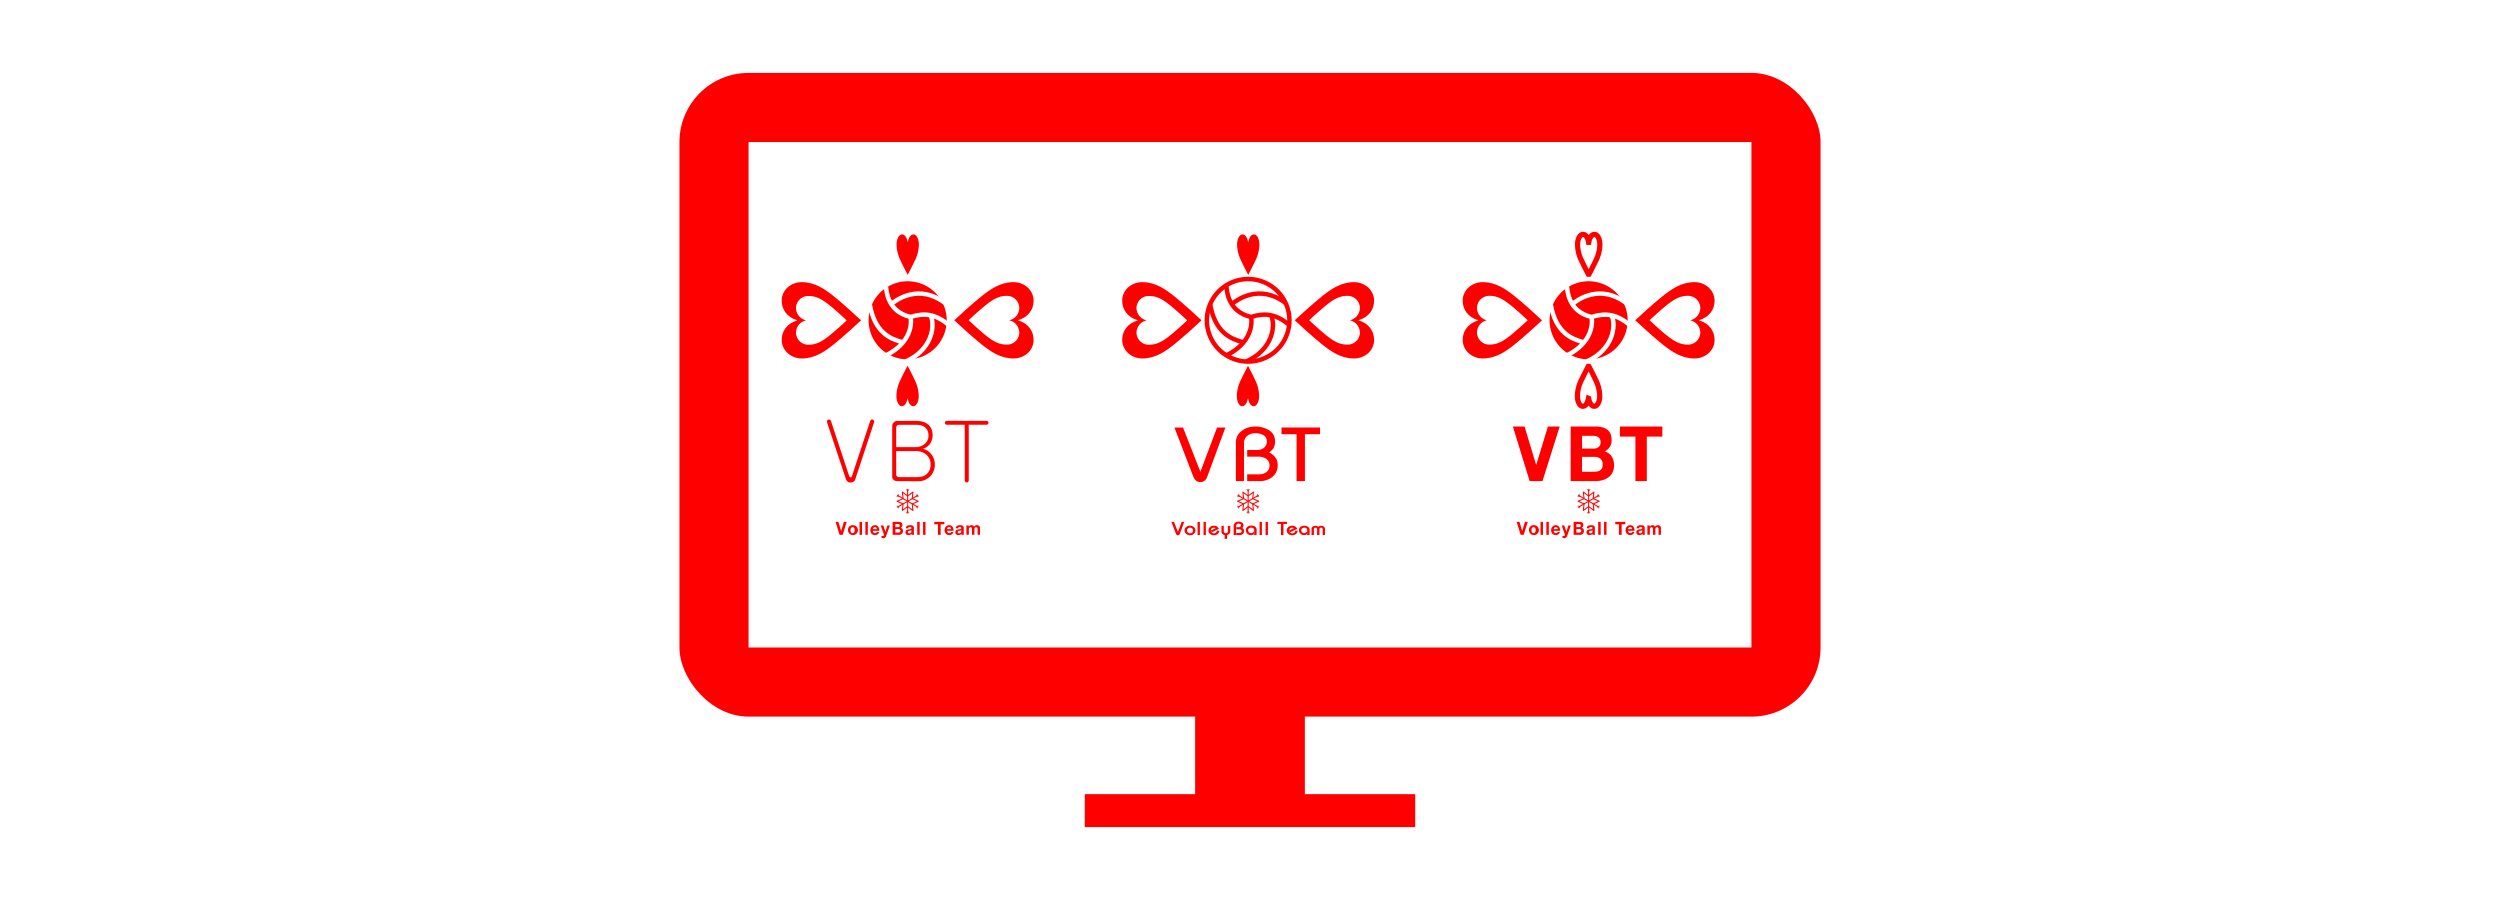 <svg id="レイヤー_1" data-name="レイヤー 1" xmlns="http://www.w3.org/2000/svg" viewBox="0 0 1200 432"><rect x="0" y="0" width="1200" height="432" fill="#333333" stroke="none"/><defs><style>.cls-1,.cls-6{fill:#fff;}.cls-2,.cls-5{fill:red;}.cls-3,.cls-4,.cls-7{fill:none;}.cls-3,.cls-4,.cls-6,.cls-7{stroke:red;}.cls-3,.cls-4{stroke-linecap:round;stroke-linejoin:round;}.cls-3{stroke-width:0.5px;}.cls-4{stroke-width:0.28px;}.cls-5{stroke:#fff;}.cls-5,.cls-6,.cls-7{stroke-miterlimit:10;}.cls-5,.cls-6{stroke-width:2.14px;}.cls-7{stroke-width:2.5px;}</style></defs><title>artisan-t_design_5_template_workflow_4</title><rect class="cls-1" x="384" y="-384" width="432" height="1200" transform="translate(816 -384) rotate(90)"/><rect class="cls-2" x="326.14" y="35" width="547.73" height="308.98" rx="33.18" ry="33.18"/><rect class="cls-1" x="359.31" y="68.18" width="481.38" height="242.62"/><rect class="cls-2" x="573.67" y="326.42" width="52.66" height="63.2"/><rect class="cls-2" x="520.69" y="381.2" width="158.61" height="15.8"/><path class="cls-2" d="M404.5,256.72H403l-1.92-6.22h1.34l1.32,4.37h0l1.33-4.37h1.34Z"/><path class="cls-2" d="M409.25,252.09a2.38,2.38,0,1,1-2.21,2.38A2.17,2.17,0,0,1,409.25,252.09Zm0,3.82c.8,0,1-.72,1-1.44s-.24-1.44-1-1.44-1,.72-1,1.44S408.46,255.91,409.25,255.91Z"/><path class="cls-2" d="M412.59,250.5h1.18v6.22h-1.18Z"/><path class="cls-2" d="M415.39,250.5h1.17v6.22h-1.17Z"/><path class="cls-2" d="M419,254.77c0,.78.4,1.14,1.05,1.14a1,1,0,0,0,.93-.58h1a1.93,1.93,0,0,1-2,1.51,2.14,2.14,0,0,1-2.18-2.37,2.21,2.21,0,0,1,2.18-2.38c1.46,0,2.16,1.29,2.08,2.68Zm1.91-.78c-.11-.63-.36-1-.93-1a1,1,0,0,0-1,1Z"/><path class="cls-2" d="M425.34,257.29a1.35,1.35,0,0,1-1.48,1,5.52,5.52,0,0,1-.71-.05v-1a5.06,5.06,0,0,0,.68.05.59.59,0,0,0,.41-.85l-1.51-4.22H424l1,3.08h0l.94-3.08h1.21Z"/><path class="cls-2" d="M428.47,250.5h2.78c1.13,0,1.89.38,1.89,1.54a1.37,1.37,0,0,1-.81,1.3,1.52,1.52,0,0,1,1.09,1.58,1.84,1.84,0,0,1-2.09,1.8h-2.86Zm1.3,2.52h1.31a.7.7,0,0,0,.8-.74c0-.6-.43-.72-.89-.72h-1.22Zm0,2.64h1.39c.51,0,1-.18,1-.82s-.38-.89-.94-.89h-1.41Z"/><path class="cls-2" d="M434.78,253.6c.07-1.16,1.05-1.51,2-1.51s1.88.2,1.88,1.29v2.34a2.35,2.35,0,0,0,.15,1h-1.19a2.2,2.2,0,0,1-.09-.43,1.92,1.92,0,0,1-1.44.55,1.29,1.29,0,0,1-1.45-1.35c0-1,.73-1.26,1.45-1.37s1.39-.08,1.39-.59-.34-.61-.76-.61a.67.67,0,0,0-.77.68Zm2.71.92c-.19.18-.61.19-1,.26s-.7.21-.7.66.34.57.72.57a.9.9,0,0,0,.95-1Z"/><path class="cls-2" d="M440.27,250.5h1.18v6.22h-1.18Z"/><path class="cls-2" d="M443.07,250.5h1.17v6.22h-1.17Z"/><path class="cls-2" d="M450.22,251.65h-1.77V250.5h4.84v1.15h-1.77v5.07h-1.3Z"/><path class="cls-2" d="M454.65,254.77c0,.78.39,1.14,1.05,1.14a1,1,0,0,0,.92-.58h1a1.94,1.94,0,0,1-2,1.51,2.15,2.15,0,0,1-2.19-2.37,2.21,2.21,0,0,1,2.19-2.38c1.45,0,2.15,1.29,2.07,2.68Zm1.91-.78c-.11-.63-.37-1-.94-1a.94.94,0,0,0-1,1Z"/><path class="cls-2" d="M458.71,253.6c.06-1.16,1.05-1.51,2-1.51s1.88.2,1.88,1.29v2.34a2.56,2.56,0,0,0,.14,1h-1.19a2.17,2.17,0,0,1-.08-.43,1.93,1.93,0,0,1-1.44.55,1.29,1.29,0,0,1-1.45-1.35c0-1,.72-1.26,1.45-1.37s1.39-.08,1.39-.59-.35-.61-.76-.61a.68.68,0,0,0-.78.68Zm2.71.92a2.28,2.28,0,0,1-1,.26c-.37.08-.7.21-.7.66s.34.57.72.57a.9.9,0,0,0,.95-1Z"/><path class="cls-2" d="M463.87,252.22H465v.61h0a1.53,1.53,0,0,1,1.31-.74,1.25,1.25,0,0,1,1.25.75,1.54,1.54,0,0,1,1.29-.75,1.42,1.42,0,0,1,1.56,1.62v3h-1.17v-2.55c0-.6-.05-1.1-.72-1.1s-.79.58-.79,1.14v2.51h-1.17v-2.53c0-.52,0-1.12-.71-1.12-.23,0-.8.16-.8,1v2.61h-1.17Z"/><path class="cls-2" d="M410.6,229.85a2.22,2.22,0,0,1-2.3,1.73,2.18,2.18,0,0,1-2.3-1.73l-9-27.07a1.51,1.51,0,0,1-.07-.4,1,1,0,0,1,1.08-1c.52,0,.8.55.87.77l8.68,26.23c.11.26.31.77.73.77s.6-.51.7-.77l8.68-26.23c.28-.81.8-.81.94-.81a1.07,1.07,0,0,1,1,1,1.55,1.55,0,0,1-.07.44Z"/><path class="cls-2" d="M430.64,230.92a2.18,2.18,0,0,1-2.37-2.31v-24a2.45,2.45,0,0,1,2.44-2.57h9c6.59,0,7.95,4.07,7.95,6.86,0,1.62-.74,5.47-4.71,6.49a7.69,7.69,0,0,1,5.75,7.6,7.8,7.8,0,0,1-7.6,8ZM440,214.63c1.25,0,5.68-1.14,5.68-5.61,0-2.53-1.46-5.1-5.68-5.1h-8.44c-1,0-1.39.66-1.39,1.65v9.06Zm-9.83,12.91a1.3,1.3,0,0,0,1.26,1.47h8.92c4.53,0,6.34-2.93,6.34-6,0-4.95-4.32-6.49-6.76-6.49h-9.76Z"/><path class="cls-2" d="M465,230.59a1,1,0,0,1-1,1c-.67,0-.91-.74-.91-1V203.88h-8.68a.88.88,0,0,1-.83-.95.89.89,0,0,1,.83-.92h19.21a.94.94,0,0,1,0,1.87H465Z"/><polygon class="cls-3" points="430.6 240.6 433.47 239.33 433.13 236.2 435.67 238.06 438.21 236.2 437.87 239.33 440.75 240.6 437.87 241.87 438.21 245 435.67 243.14 433.13 245 433.47 241.87 430.6 240.6"/><line class="cls-3" x1="435.67" y1="234.94" x2="435.67" y2="246.26"/><polyline class="cls-4" points="436.31 234.94 435.67 235.75 435.04 234.94"/><polyline class="cls-4" points="435.04 246.26 435.67 245.44 436.31 246.26"/><line class="cls-3" x1="430.77" y1="237.77" x2="440.58" y2="243.43"/><polyline class="cls-4" points="431.08 237.22 431.48 238.18 430.45 238.31"/><polyline class="cls-4" points="440.26 243.98 439.87 243.02 440.89 242.88"/><line class="cls-3" x1="430.77" y1="243.43" x2="440.58" y2="237.77"/><polyline class="cls-4" points="430.45 242.88 431.48 243.02 431.08 243.98"/><polyline class="cls-4" points="440.89 238.31 439.87 238.18 440.26 237.22"/><path class="cls-2" d="M435.74,116.31c.44-2.56,1.52-3.79,2.74-3.79,1.47,0,2.58,2.22,2.58,4.9a18,18,0,0,1-2,7.83c-1,2.1-2.87,5.77-3.36,6.67h0c-.49-.9-2.39-4.57-3.34-6.67a17.9,17.9,0,0,1-2-7.83c0-2.72,1.16-4.9,2.59-4.9,1.21,0,2.28,1.23,2.72,3.79Z"/><path class="cls-2" d="M435.61,191.18c-.44,2.56-1.53,3.79-2.75,3.79-1.46,0-2.58-2.22-2.58-4.9a17.9,17.9,0,0,1,2-7.83c.95-2.1,2.86-5.77,3.36-6.66h0c.49.89,2.39,4.56,3.35,6.66a18,18,0,0,1,2,7.83c0,2.73-1.15,4.9-2.59,4.9-1.2,0-2.28-1.23-2.72-3.79Z"/><path class="cls-2" d="M488.69,153.77c5,1.5,7.44,5.24,7.44,9.44,0,5-4.36,8.85-9.62,8.85-6.34,0-11-3.33-15.34-6.75-4.12-3.28-11.32-9.85-13.07-11.54v-.09c1.75-1.69,8.95-8.22,13.07-11.5,4.31-3.42,9-6.75,15.34-6.75,5.36,0,9.62,4,9.62,8.89,0,4.16-2.42,7.85-7.44,9.36Z"/><path class="cls-1" d="M484.51,153.76a6.13,6.13,0,0,1,4.75,6,5.88,5.88,0,0,1-6.14,5.66c-4.05,0-7.05-2.13-9.8-4.31s-7.24-6.3-8.36-7.38v-.06c1.12-1.08,5.72-5.25,8.36-7.34s5.75-4.32,9.8-4.32a5.9,5.9,0,0,1,6.14,5.69,6.09,6.09,0,0,1-4.75,6Z"/><path class="cls-2" d="M382.65,153.72c-5-1.5-7.43-5.24-7.43-9.44,0-5,4.35-8.85,9.61-8.85,6.35,0,11,3.33,15.35,6.75,4.12,3.29,11.31,9.85,13.07,11.54v.09c-1.76,1.69-8.95,8.22-13.07,11.5-4.31,3.42-9,6.75-15.35,6.75-5.35,0-9.61-4-9.61-8.89,0-4.15,2.41-7.85,7.43-9.36Z"/><path class="cls-1" d="M386.83,153.73a6.13,6.13,0,0,1-4.75-6,5.89,5.89,0,0,1,6.15-5.66c4,0,7,2.13,9.8,4.32s7.23,6.29,8.35,7.37v.06c-1.12,1.08-5.72,5.25-8.35,7.35s-5.75,4.31-9.8,4.31a5.91,5.91,0,0,1-6.15-5.68,6.1,6.1,0,0,1,4.75-6Z"/><path class="cls-5" d="M455.48,153.75a19.81,19.81,0,1,1-19.81-19.81A19.81,19.81,0,0,1,455.48,153.75Z"/><path class="cls-5" d="M437.06,152.14c.69,3.21.25,12.57-11.93,18.49"/><path class="cls-5" d="M446.68,151.34c2.42,5.07.61,16.61-11.93,22.17"/><path class="cls-5" d="M433.41,164.35c-6.17-1.68-13.59-4.68-15.94-18.37"/><path class="cls-5" d="M425.22,136.9c.2,3,.87,12.71,11.8,15.24,7.07-2.19,12.13-1.3,18.38,3.81"/><path class="cls-5" d="M428,145.79c2.2-1.76,13-9.83,25.56-.36"/><path class="cls-2" d="M568.43,250.51l-2.13,5.75a1.11,1.11,0,0,1-.26.42.86.86,0,0,1-.64.25.88.88,0,0,1-.57-.18,1.77,1.77,0,0,1-.4-.6l-2.16-5.64h1.24l1.89,4.81,1.81-4.81Z"/><path class="cls-2" d="M573.8,254.6a2.25,2.25,0,0,1-.61,1.52,2.36,2.36,0,0,1-1.84.79,2.89,2.89,0,0,1-2-.68,2.11,2.11,0,0,1-.78-1.67h0v0a2,2,0,0,1,.82-1.6,2.7,2.7,0,0,1,1.76-.63,2.86,2.86,0,0,1,1.77.57A2,2,0,0,1,573.8,254.6Zm-1.18-.07a1.12,1.12,0,0,0-.4-.9,1.55,1.55,0,0,0-1-.34,1.46,1.46,0,0,0-1.1.42,1.22,1.22,0,0,0-.35.85,1.34,1.34,0,0,0,1.49,1.41,1.45,1.45,0,0,0,1-.33A1.44,1.44,0,0,0,572.62,254.53Z"/><path class="cls-2" d="M575.94,256.84h-1.11v-6.33h1.11Z"/><path class="cls-2" d="M578.82,256.84h-1.11v-6.33h1.11Z"/><path class="cls-2" d="M585.26,254.77a2,2,0,0,1-.65,1.42,2.76,2.76,0,0,1-2,.74,2.59,2.59,0,0,1-1.77-.66,1.94,1.94,0,0,1-.77-1.54,2.16,2.16,0,0,1,.86-1.81,2.66,2.66,0,0,1,1.7-.57,2.89,2.89,0,0,1,1.46.35,3.26,3.26,0,0,1,1,1.12l-3.43,1.67-.49-.81,2.32-1.13a.79.79,0,0,0-.31-.17,1.74,1.74,0,0,0-.6-.08,1.36,1.36,0,0,0-1,.42,1.39,1.39,0,0,0-.36,1,1.2,1.2,0,0,0,.38.87,1.49,1.49,0,0,0,1.07.41,1.42,1.42,0,0,0,1-.34,2.08,2.08,0,0,0,.47-1Z"/><path class="cls-2" d="M590.51,252.42V255a1.81,1.81,0,0,1-.35,1.1,2.16,2.16,0,0,1-1.18.73v1.82h-1.15v-1.82a2.36,2.36,0,0,1-1.09-.57,1.46,1.46,0,0,1-.43-1.08v-2.8h1.11V255a1,1,0,0,0,.2.65,1,1,0,0,0,.78.29.93.93,0,0,0,.72-.28.88.88,0,0,0,.26-.64v-2.62Z"/><path class="cls-2" d="M597.16,254.88a1.76,1.76,0,0,1-.61,1.42,2.31,2.31,0,0,1-1.58.54h-1.52v-1h1.46a1.33,1.33,0,0,0,.75-.2.81.81,0,0,0,.34-.7.78.78,0,0,0-.38-.7,1.63,1.63,0,0,0-.82-.18h-1.35v-1h1.2a1,1,0,0,0,.82-.3.78.78,0,0,0,.21-.56.71.71,0,0,0-.32-.63,1.55,1.55,0,0,0-.85-.2,1.21,1.21,0,0,0-.87.3,1,1,0,0,0-.31.69v4.46h-1.17v-4.57a1.88,1.88,0,0,1,.65-1.28,2.37,2.37,0,0,1,1.66-.58,3,3,0,0,1,1.66.43,1.52,1.52,0,0,1,.73,1.33,1.74,1.74,0,0,1-.17.81,1.48,1.48,0,0,1-.42.47,1.62,1.62,0,0,1,.69.65A1.56,1.56,0,0,1,597.16,254.88Z"/><path class="cls-2" d="M603.15,256.84H602v-2.52a.87.87,0,0,0-.4-.74,1.68,1.68,0,0,0-1.05-.29,1.61,1.61,0,0,0-.92.27,1.17,1.17,0,0,0-.52,1,1.31,1.31,0,0,0,.45,1,1.48,1.48,0,0,0,1,.35,1.3,1.3,0,0,0,.64-.17,3.06,3.06,0,0,0,.71-.63v1.3a4.36,4.36,0,0,1-.6.31,2.37,2.37,0,0,1-.83.13,2.51,2.51,0,0,1-1.69-.61,2.13,2.13,0,0,1-.78-1.7,2,2,0,0,1,.67-1.58,2.73,2.73,0,0,1,2-.67,2.69,2.69,0,0,1,1.88.61,1.8,1.8,0,0,1,.64,1.41Z"/><path class="cls-2" d="M605.72,256.84H604.6v-6.33h1.12Z"/><path class="cls-2" d="M608.6,256.84h-1.12v-6.33h1.12Z"/><path class="cls-2" d="M617.76,251.5h-1.71v5.34h-1.19V251.5h-1.73v-1h4.63Z"/><path class="cls-2" d="M622.84,254.77a1.94,1.94,0,0,1-.65,1.42,2.73,2.73,0,0,1-2,.74,2.6,2.6,0,0,1-1.78-.66,1.93,1.93,0,0,1-.76-1.54,2.15,2.15,0,0,1,.85-1.81,2.7,2.7,0,0,1,1.7-.57,2.87,2.87,0,0,1,1.46.35,3.26,3.26,0,0,1,1.05,1.12l-3.43,1.67-.49-.81,2.32-1.13a.73.73,0,0,0-.31-.17,1.74,1.74,0,0,0-.6-.08,1.33,1.33,0,0,0-1,.42,1.39,1.39,0,0,0-.36,1,1.2,1.2,0,0,0,.38.87,1.47,1.47,0,0,0,1.07.41,1.38,1.38,0,0,0,1-.34,2,2,0,0,0,.47-1Z"/><path class="cls-2" d="M628.59,256.84h-1.14v-2.52a.88.88,0,0,0-.39-.74,1.72,1.72,0,0,0-1-.29,1.64,1.64,0,0,0-.93.27,1.19,1.19,0,0,0-.52,1,1.31,1.31,0,0,0,.45,1,1.49,1.49,0,0,0,1,.35,1.29,1.29,0,0,0,.63-.17,2.87,2.87,0,0,0,.71-.63v1.3a4.36,4.36,0,0,1-.6.31,2.33,2.33,0,0,1-.83.13,2.47,2.47,0,0,1-1.68-.61,2.13,2.13,0,0,1-.78-1.7,2.07,2.07,0,0,1,.66-1.58A3.2,3.2,0,0,1,628,253a1.83,1.83,0,0,1,.63,1.41Z"/><path class="cls-2" d="M636,256.84h-1.11v-2.76a.88.88,0,0,0-.14-.51.67.67,0,0,0-.6-.28.78.78,0,0,0-.64.26.8.8,0,0,0-.16.53v2.76H632.2v-2.71a.93.93,0,0,0-.18-.6.75.75,0,0,0-.59-.24.7.7,0,0,0-.64.29,1.22,1.22,0,0,0-.12.61v2.65h-1.13v-3a1.32,1.32,0,0,1,.51-1,2.07,2.07,0,0,1,1.4-.46,1.79,1.79,0,0,1,.81.18,1.59,1.59,0,0,1,.5.34,1.65,1.65,0,0,1,.59-.37,2.34,2.34,0,0,1,.85-.15,2,2,0,0,1,1.27.43,1.37,1.37,0,0,1,.52,1.07Z"/><path class="cls-2" d="M563.73,205.2h4.12l8.34,21.28,8-21.28h4l-8.71,23.62a5,5,0,0,1-.93,1.58,3.14,3.14,0,0,1-2.33,1,3,3,0,0,1-2.13-.72,6.09,6.09,0,0,1-1.46-2.31Z"/><path class="cls-2" d="M593.23,230.92V212.2a6.57,6.57,0,0,1,2.46-5.09,9.88,9.88,0,0,1,6.72-2.34,11.94,11.94,0,0,1,6.66,1.72,5.92,5.92,0,0,1,2.94,5.25,6.42,6.42,0,0,1-.82,3.51,7.71,7.71,0,0,1-2.07,1.91,7.56,7.56,0,0,1,3.26,2.71,6,6,0,0,1,.91,3.31,7.08,7.08,0,0,1-2.44,5.64,9.39,9.39,0,0,1-6.31,2.1h-5.89v-3.23h5.65a5.92,5.92,0,0,0,3.49-1,3.73,3.73,0,0,0,1.57-3.26,3.66,3.66,0,0,0-1.71-3.3,6.89,6.89,0,0,0-3.81-.93h-5.19V216h4.6a4.92,4.92,0,0,0,3.84-1.4,3.92,3.92,0,0,0,1-2.71,3.25,3.25,0,0,0-1.53-2.93,7.11,7.11,0,0,0-3.93-1,5.78,5.78,0,0,0-4.15,1.43,4.23,4.23,0,0,0-1.36,3.23v18.27Z"/><path class="cls-2" d="M615.13,208.42V205.2h18.48v3.22h-7.25v22.5h-4v-22.5Z"/><polygon class="cls-3" points="594.03 240.6 596.91 239.33 596.57 236.2 599.11 238.06 601.65 236.2 601.31 239.33 604.19 240.6 601.31 241.87 601.65 245 599.11 243.14 596.57 245 596.91 241.87 594.03 240.6"/><line class="cls-3" x1="599.11" y1="234.94" x2="599.11" y2="246.26"/><polyline class="cls-4" points="599.74 234.94 599.11 235.75 598.48 234.94"/><polyline class="cls-4" points="598.48 246.26 599.11 245.44 599.74 246.26"/><line class="cls-3" x1="594.21" y1="237.77" x2="604.01" y2="243.43"/><polyline class="cls-4" points="594.52 237.22 594.91 238.18 593.89 238.31"/><polyline class="cls-4" points="603.7 243.98 603.3 243.02 604.33 242.88"/><line class="cls-3" x1="594.21" y1="243.43" x2="604.01" y2="237.77"/><polyline class="cls-4" points="593.89 242.88 594.91 243.02 594.52 243.98"/><polyline class="cls-4" points="604.33 238.31 603.3 238.18 603.7 237.22"/><path class="cls-2" d="M599.18,116.31c.43-2.56,1.52-3.79,2.74-3.79,1.46,0,2.58,2.22,2.58,4.9a17.9,17.9,0,0,1-2,7.83c-.95,2.1-2.86,5.77-3.35,6.67h0c-.49-.9-2.39-4.57-3.35-6.67a18,18,0,0,1-2-7.83c0-2.72,1.15-4.9,2.59-4.9,1.2,0,2.28,1.23,2.72,3.79Z"/><path class="cls-2" d="M599,191.18c-.44,2.56-1.52,3.79-2.75,3.79-1.46,0-2.57-2.22-2.57-4.9a18,18,0,0,1,2-7.83c1-2.1,2.87-5.77,3.36-6.66h0c.49.89,2.39,4.56,3.34,6.66a17.9,17.9,0,0,1,2,7.83c0,2.73-1.15,4.9-2.59,4.9-1.21,0-2.28-1.23-2.72-3.79Z"/><path class="cls-2" d="M652.13,153.77c5,1.5,7.43,5.24,7.43,9.44,0,5-4.35,8.85-9.61,8.85-6.35,0-11-3.33-15.34-6.75-4.13-3.28-11.32-9.85-13.08-11.54v-.09c1.76-1.69,9-8.22,13.08-11.5,4.31-3.42,9-6.75,15.34-6.75,5.35,0,9.61,4,9.61,8.89,0,4.16-2.41,7.85-7.43,9.36Z"/><path class="cls-1" d="M648,153.76a6.13,6.13,0,0,1,4.75,6,5.88,5.88,0,0,1-6.14,5.66c-4.06,0-7.06-2.13-9.81-4.31s-7.23-6.3-8.35-7.38v-.06c1.12-1.08,5.72-5.25,8.35-7.34s5.75-4.32,9.81-4.32a5.9,5.9,0,0,1,6.14,5.69,6.09,6.09,0,0,1-4.75,6Z"/><path class="cls-2" d="M546.09,153.72c-5-1.5-7.44-5.24-7.44-9.44,0-5,4.36-8.85,9.62-8.85,6.34,0,11,3.33,15.34,6.75,4.12,3.29,11.32,9.85,13.07,11.54v.09c-1.75,1.69-8.95,8.22-13.07,11.5-4.31,3.42-9,6.75-15.34,6.75-5.35,0-9.62-4-9.62-8.89,0-4.15,2.42-7.85,7.44-9.36Z"/><path class="cls-1" d="M550.27,153.73a6.13,6.13,0,0,1-4.75-6,5.88,5.88,0,0,1,6.14-5.66c4.06,0,7.05,2.13,9.81,4.32s7.23,6.29,8.35,7.37v.06c-1.12,1.08-5.72,5.25-8.35,7.35s-5.75,4.31-9.81,4.31a5.9,5.9,0,0,1-6.14-5.68,6.1,6.1,0,0,1,4.75-6Z"/><path class="cls-6" d="M618.92,153.75a19.81,19.81,0,1,1-19.81-19.81A19.81,19.81,0,0,1,618.92,153.75Z"/><path class="cls-6" d="M600.5,152.14c.69,3.21.24,12.57-11.93,18.49"/><path class="cls-6" d="M610.11,151.34c2.42,5.07.61,16.61-11.92,22.17"/><path class="cls-6" d="M596.85,164.35c-6.17-1.68-13.59-4.68-16-18.37"/><path class="cls-6" d="M588.65,136.9c.2,3,.88,12.71,11.81,15.24,7.06-2.19,12.13-1.3,18.38,3.81"/><path class="cls-6" d="M591.47,145.79c2.19-1.76,13-9.83,25.56-.36"/><path class="cls-2" d="M731.38,256.72h-1.47L728,250.5h1.34l1.32,4.37h0L732,250.5h1.33Z"/><path class="cls-2" d="M736.12,252.09a2.38,2.38,0,1,1-2.21,2.38A2.17,2.17,0,0,1,736.12,252.09Zm0,3.82c.8,0,1-.72,1-1.44s-.24-1.44-1-1.44-1,.72-1,1.44S735.33,255.91,736.12,255.91Z"/><path class="cls-2" d="M739.46,250.5h1.18v6.22h-1.18Z"/><path class="cls-2" d="M742.26,250.5h1.17v6.22h-1.17Z"/><path class="cls-2" d="M745.82,254.77c0,.78.4,1.14,1,1.14a1,1,0,0,0,.93-.58h1a1.93,1.93,0,0,1-2,1.51,2.14,2.14,0,0,1-2.18-2.37,2.21,2.21,0,0,1,2.18-2.38c1.46,0,2.16,1.29,2.08,2.68Zm1.91-.78c-.1-.63-.36-1-.93-1a1,1,0,0,0-1,1Z"/><path class="cls-2" d="M752.21,257.29a1.35,1.35,0,0,1-1.47,1,5.81,5.81,0,0,1-.72-.05v-1a5.06,5.06,0,0,0,.68.05.59.59,0,0,0,.41-.85l-1.51-4.22h1.26l1,3.08h0l.94-3.08H754Z"/><path class="cls-2" d="M755.34,250.5h2.78c1.13,0,1.89.38,1.89,1.54a1.37,1.37,0,0,1-.8,1.3,1.52,1.52,0,0,1,1.08,1.58,1.84,1.84,0,0,1-2.08,1.8h-2.87Zm1.3,2.52H758a.7.7,0,0,0,.79-.74c0-.6-.43-.72-.89-.72h-1.22Zm0,2.64H758c.51,0,1-.18,1-.82a.81.81,0,0,0-.93-.89h-1.42Z"/><path class="cls-2" d="M761.65,253.6c.07-1.16,1.05-1.51,2-1.51s1.88.2,1.88,1.29v2.34a2.35,2.35,0,0,0,.15,1H764.5a1.63,1.63,0,0,1-.08-.43,2,2,0,0,1-1.44.55,1.3,1.3,0,0,1-1.46-1.35c0-1,.73-1.26,1.46-1.37s1.39-.08,1.39-.59-.35-.61-.76-.61a.68.68,0,0,0-.78.68Zm2.72.92a2.33,2.33,0,0,1-1,.26c-.36.08-.69.21-.69.66s.34.57.72.57a.9.9,0,0,0,1-1Z"/><path class="cls-2" d="M767.14,250.5h1.18v6.22h-1.18Z"/><path class="cls-2" d="M769.94,250.5h1.18v6.22h-1.18Z"/><path class="cls-2" d="M777.09,251.65h-1.77V250.5h4.84v1.15h-1.77v5.07h-1.3Z"/><path class="cls-2" d="M781.52,254.77c0,.78.4,1.14,1.05,1.14a1,1,0,0,0,.93-.58h1a1.93,1.93,0,0,1-2,1.51,2.15,2.15,0,0,1-2.19-2.37,2.21,2.21,0,0,1,2.19-2.38c1.45,0,2.16,1.29,2.07,2.68Zm1.91-.78c-.11-.63-.36-1-.94-1a1,1,0,0,0-1,1Z"/><path class="cls-2" d="M785.58,253.6c.07-1.16,1-1.51,2-1.51s1.88.2,1.88,1.29v2.34a2.35,2.35,0,0,0,.15,1h-1.2a2.17,2.17,0,0,1-.08-.43,1.93,1.93,0,0,1-1.44.55,1.29,1.29,0,0,1-1.45-1.35c0-1,.72-1.26,1.45-1.37s1.39-.08,1.39-.59-.34-.61-.76-.61a.68.68,0,0,0-.78.68Zm2.71.92a2.28,2.28,0,0,1-1,.26c-.37.08-.7.21-.7.66s.34.57.72.57a.9.9,0,0,0,.95-1Z"/><path class="cls-2" d="M790.74,252.22h1.11v.61h0a1.5,1.5,0,0,1,1.3-.74,1.25,1.25,0,0,1,1.25.75,1.55,1.55,0,0,1,1.29-.75,1.42,1.42,0,0,1,1.56,1.62v3H796.1v-2.55c0-.6-.05-1.1-.72-1.1s-.79.58-.79,1.14v2.51h-1.17v-2.53c0-.52,0-1.12-.71-1.12-.23,0-.79.16-.79,1v2.61h-1.18Z"/><path class="cls-2" d="M734.23,230.92l-8.05-26.19h5.61l5.54,18.41h.07L743,204.73h5.65l-8.26,26.19Z"/><path class="cls-2" d="M765.63,204.73a14.81,14.81,0,0,1,3.24.33,6.9,6.9,0,0,1,2.51,1.08,4.92,4.92,0,0,1,1.62,2,7.4,7.4,0,0,1,.57,3.08,6,6,0,0,1-.85,3.3,6.24,6.24,0,0,1-2.53,2.16,6,6,0,0,1,3.44,2.44,8.39,8.39,0,0,1,.4,7.63,6.63,6.63,0,0,1-2,2.37,8.79,8.79,0,0,1-2.82,1.36,12.32,12.32,0,0,1-3.26.44H753.92V204.73Zm-.7,10.6a3.81,3.81,0,0,0,2.41-.74,2.84,2.84,0,0,0,.94-2.38,3.15,3.15,0,0,0-.32-1.5,2.39,2.39,0,0,0-.83-.92,3.5,3.5,0,0,0-1.21-.46,8,8,0,0,0-1.41-.13h-5.12v6.13Zm.32,11.11a7,7,0,0,0,1.53-.16,3.76,3.76,0,0,0,1.29-.55,2.78,2.78,0,0,0,.89-1,3.77,3.77,0,0,0,.33-1.69,3.49,3.49,0,0,0-1.08-2.88,4.49,4.49,0,0,0-2.86-.86h-6v7.19Z"/><path class="cls-2" d="M777.55,209.57v-4.84h20.38v4.84h-7.46v21.35H785V209.57Z"/><polygon class="cls-3" points="757.47 240.6 760.35 239.33 760.01 236.2 762.54 238.06 765.08 236.2 764.74 239.33 767.62 240.6 764.74 241.87 765.08 245 762.54 243.14 760.01 245 760.35 241.87 757.47 240.6"/><line class="cls-3" x1="762.54" y1="234.94" x2="762.54" y2="246.26"/><polyline class="cls-4" points="763.18 234.94 762.54 235.75 761.91 234.94"/><polyline class="cls-4" points="761.91 246.26 762.54 245.44 763.18 246.26"/><line class="cls-3" x1="757.64" y1="237.77" x2="767.45" y2="243.43"/><polyline class="cls-4" points="757.96 237.22 758.35 238.18 757.33 238.31"/><polyline class="cls-4" points="767.13 243.98 766.74 243.02 767.76 242.88"/><line class="cls-3" x1="757.64" y1="243.43" x2="767.45" y2="237.77"/><polyline class="cls-4" points="757.33 242.88 758.35 243.02 757.96 243.98"/><polyline class="cls-4" points="767.76 238.31 766.74 238.18 767.13 237.22"/><path class="cls-7" d="M762.61,116.31c.44-2.56,1.53-3.79,2.75-3.79,1.46,0,2.57,2.22,2.57,4.9a17.9,17.9,0,0,1-2,7.83c-1,2.1-2.87,5.77-3.36,6.67h0c-.49-.9-2.39-4.57-3.34-6.67a17.9,17.9,0,0,1-2-7.83c0-2.72,1.16-4.9,2.59-4.9,1.21,0,2.29,1.23,2.72,3.79Z"/><path class="cls-7" d="M762.48,191.18C762,193.74,761,195,759.73,195c-1.46,0-2.57-2.22-2.57-4.9a17.9,17.9,0,0,1,2-7.83c1-2.1,2.87-5.77,3.36-6.66h0c.5.89,2.39,4.56,3.35,6.66a17.9,17.9,0,0,1,2,7.83c0,2.73-1.16,4.9-2.6,4.9-1.2,0-2.28-1.23-2.72-3.79Z"/><path class="cls-2" d="M815.56,153.77c5,1.5,7.44,5.24,7.44,9.44,0,5-4.36,8.85-9.61,8.85-6.35,0-11-3.33-15.35-6.75-4.12-3.28-11.32-9.85-13.07-11.54v-.09c1.75-1.69,8.95-8.22,13.07-11.5,4.31-3.42,9-6.75,15.35-6.75,5.35,0,9.61,4,9.61,8.89,0,4.16-2.42,7.85-7.44,9.36Z"/><path class="cls-1" d="M811.39,153.76a6.14,6.14,0,0,1,4.75,6,5.89,5.89,0,0,1-6.15,5.66c-4,0-7-2.13-9.8-4.31s-7.24-6.3-8.36-7.38v-.06c1.12-1.08,5.72-5.25,8.36-7.34S805.94,142,810,142a5.91,5.91,0,0,1,6.15,5.69,6.1,6.1,0,0,1-4.75,6Z"/><path class="cls-2" d="M709.52,153.72c-5-1.5-7.43-5.24-7.43-9.44,0-5,4.36-8.85,9.61-8.85,6.35,0,11,3.33,15.35,6.75,4.12,3.29,11.32,9.85,13.07,11.54v.09c-1.75,1.69-9,8.22-13.07,11.5-4.31,3.42-9,6.75-15.35,6.75-5.35,0-9.61-4-9.61-8.89,0-4.15,2.42-7.85,7.43-9.36Z"/><path class="cls-1" d="M713.7,153.73a6.14,6.14,0,0,1-4.75-6A5.89,5.89,0,0,1,715.1,142c4,0,7,2.13,9.8,4.32s7.23,6.29,8.36,7.37v.06c-1.13,1.08-5.72,5.25-8.36,7.35s-5.75,4.31-9.8,4.31a5.91,5.91,0,0,1-6.15-5.68,6.11,6.11,0,0,1,4.75-6Z"/><path class="cls-5" d="M782.35,153.75a19.81,19.81,0,1,1-19.81-19.81A19.81,19.81,0,0,1,782.35,153.75Z"/><path class="cls-5" d="M763.93,152.14c.69,3.21.25,12.57-11.92,18.49"/><path class="cls-5" d="M773.55,151.34c2.42,5.07.61,16.61-11.93,22.17"/><path class="cls-5" d="M760.28,164.35c-6.16-1.68-13.59-4.68-15.94-18.37"/><path class="cls-5" d="M752.09,136.9c.2,3,.87,12.71,11.8,15.24C771,150,776,150.84,782.27,156"/><path class="cls-5" d="M754.91,145.79c2.19-1.76,13-9.83,25.56-.36"/></svg>